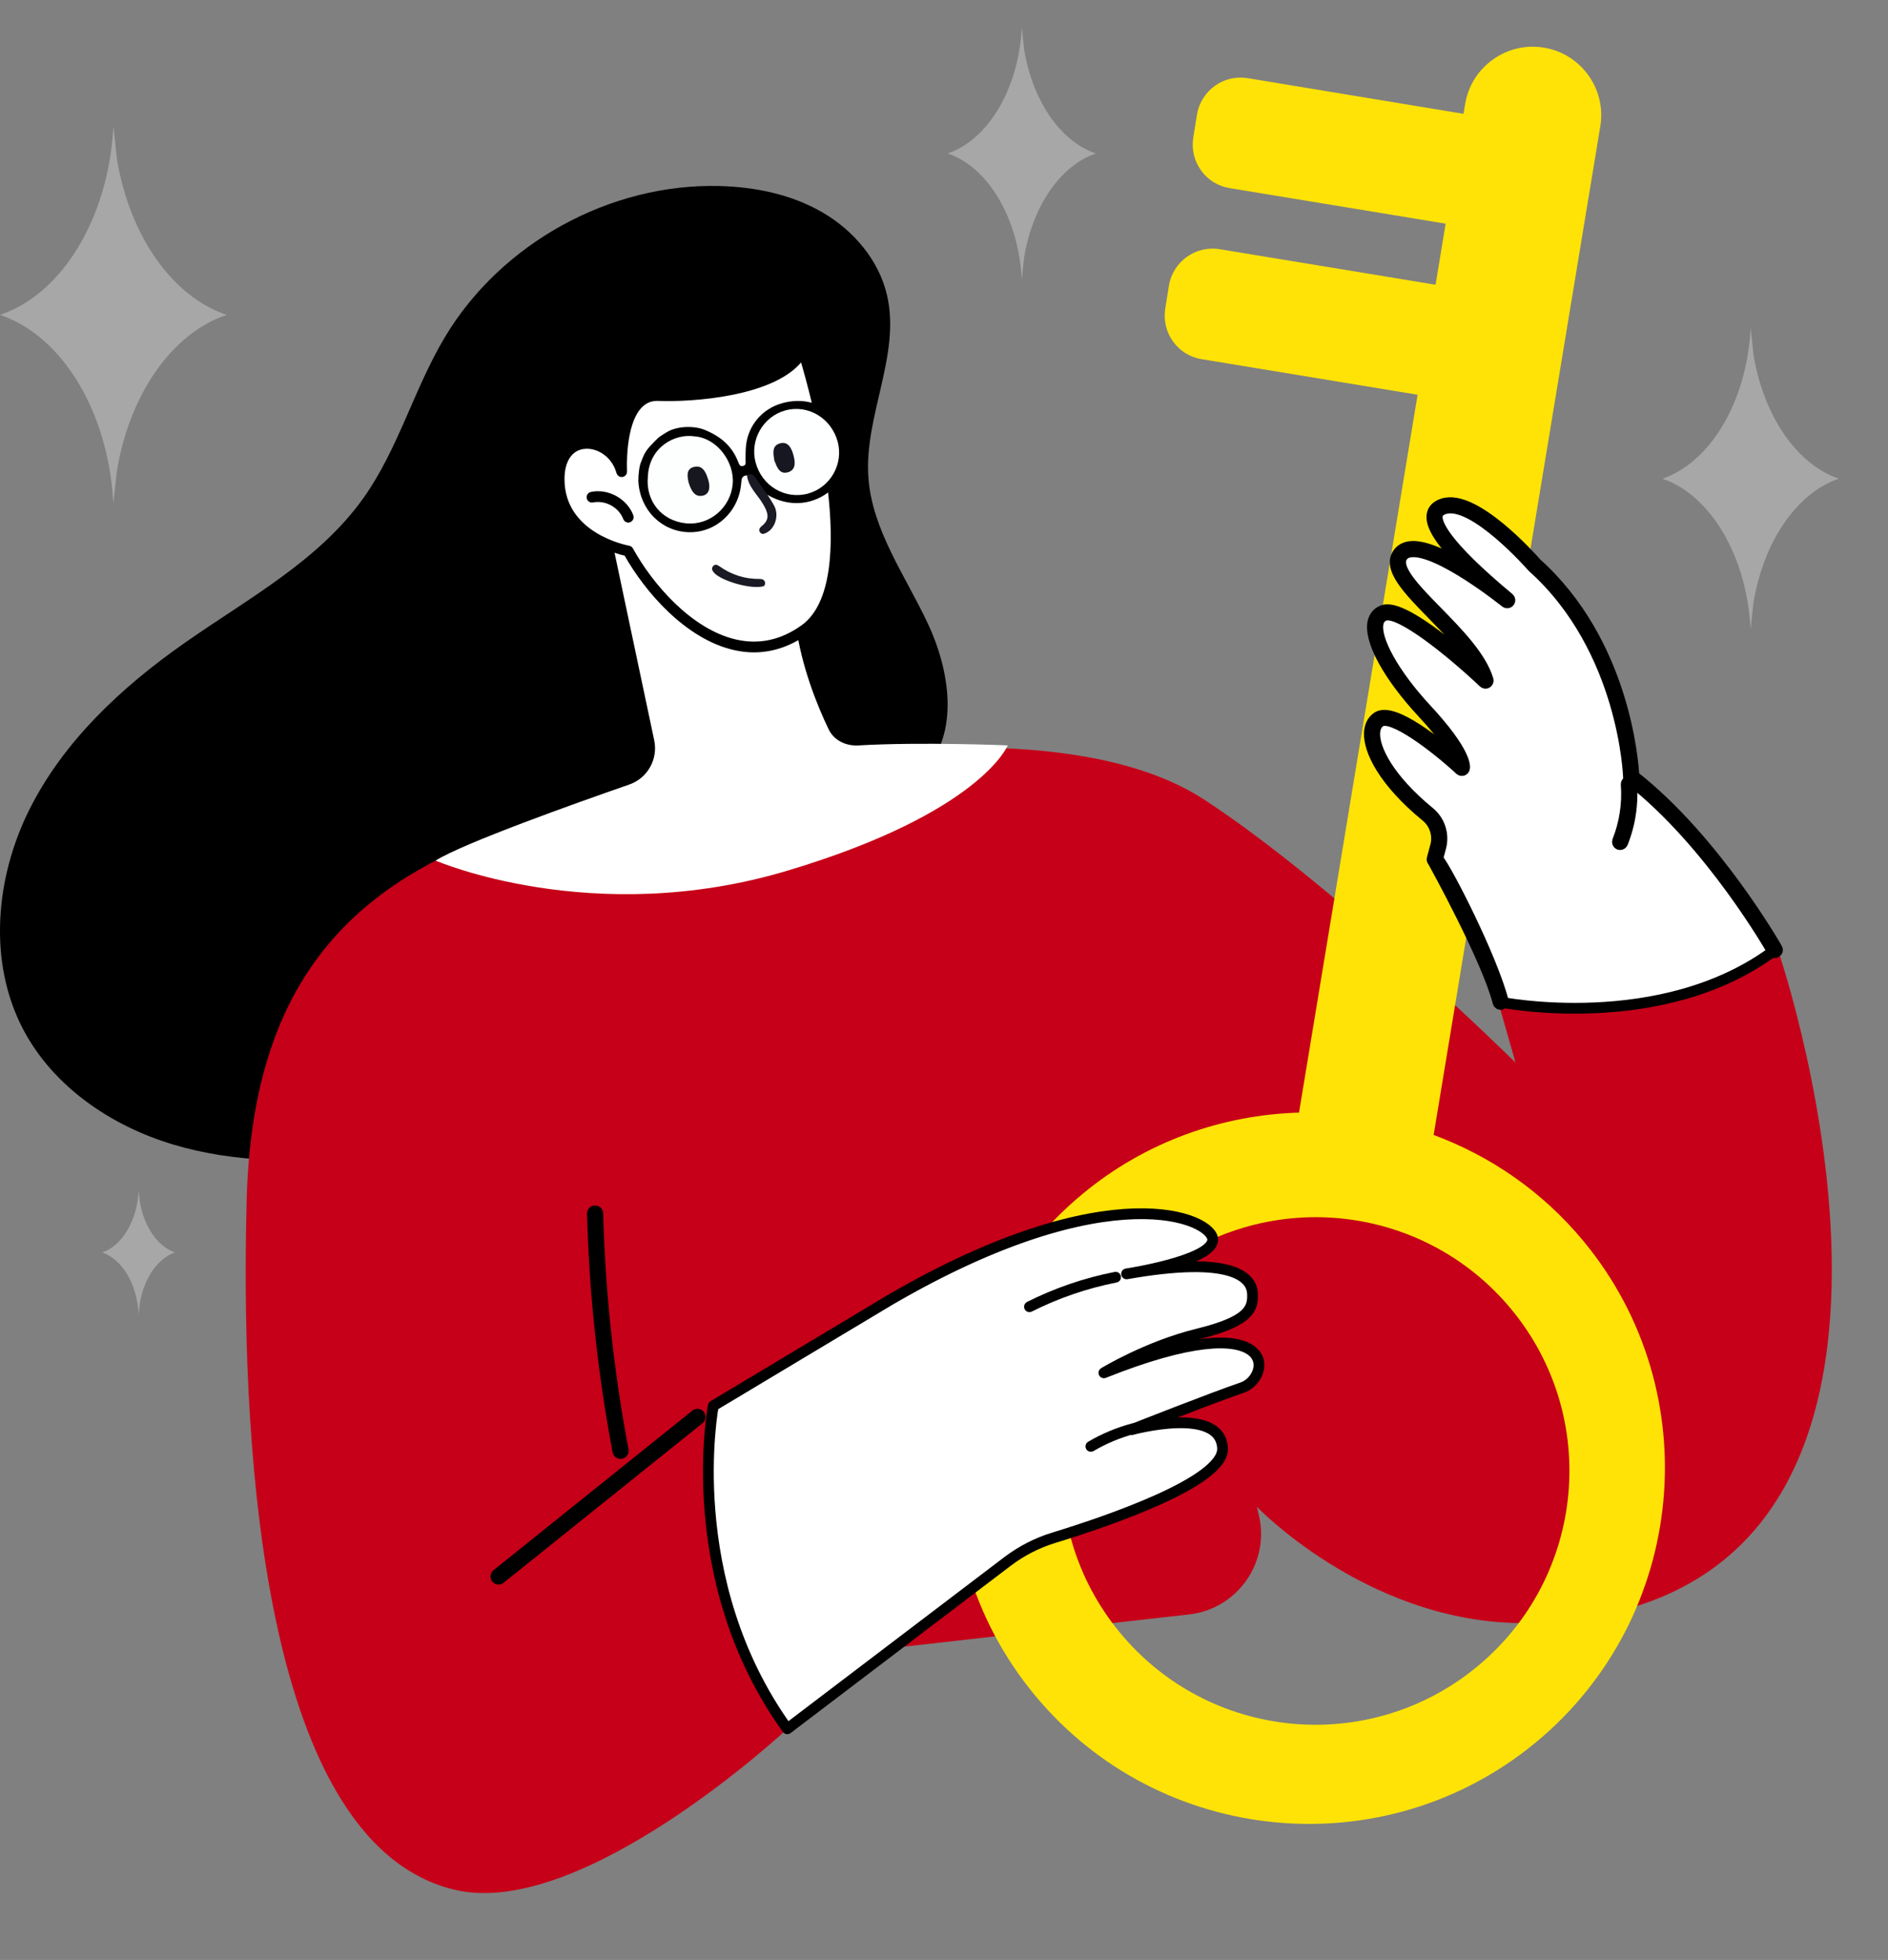 <svg width="79" height="82" viewBox="0 0 79 82" fill="none" xmlns="http://www.w3.org/2000/svg">
<rect x="0" y="0" width="79" height="82" fill="#808080" stroke="none"/>
<path d="M4.895 6.669L4.746 5.288C4.746 5.288 4.746 5.275 4.746 5.27C4.545 9.139 2.586 12.312 0 13.174C2.586 14.037 4.545 17.21 4.743 21.079C4.743 21.073 4.743 21.066 4.743 21.06L4.894 19.68C5.434 16.461 7.219 13.929 9.486 13.174C7.219 12.419 5.434 9.888 4.894 6.669H4.895Z" fill="#A7A7A7"/>
<path d="M5.851 50.264L5.803 49.811C5.803 49.811 5.803 49.806 5.803 49.805C5.739 51.075 5.11 52.117 4.281 52.4C5.11 52.683 5.739 53.725 5.802 54.995C5.802 54.993 5.802 54.991 5.802 54.989L5.85 54.536C6.024 53.479 6.596 52.648 7.322 52.4C6.596 52.152 6.024 51.321 5.85 50.264H5.851Z" fill="#A7A7A7"/>
<path d="M73.37 14.822L73.254 13.718C73.254 13.718 73.254 13.708 73.254 13.703C73.098 16.799 71.574 19.337 69.562 20.027C71.574 20.717 73.098 23.255 73.251 26.351C73.251 26.346 73.251 26.34 73.251 26.336L73.369 25.231C73.789 22.657 75.177 20.631 76.94 20.027C75.177 19.423 73.789 17.398 73.369 14.822H73.37Z" fill="#A7A7A7"/>
<path d="M42.854 2.069L42.756 1.145C42.756 1.145 42.756 1.137 42.756 1.133C42.625 3.721 41.345 5.843 39.656 6.42C41.345 6.997 42.625 9.12 42.754 11.708C42.754 11.704 42.754 11.699 42.754 11.696L42.853 10.772C43.206 8.619 44.372 6.926 45.852 6.42C44.372 5.915 43.206 4.222 42.853 2.069H42.854Z" fill="#A7A7A7"/>
<path d="M38.825 26.091C37.885 24.08 36.49 22.181 36.335 19.967C36.156 17.404 37.695 14.86 37.117 12.356C36.779 10.891 35.724 9.65 34.424 8.892C33.127 8.134 31.604 7.821 30.1 7.783C25.522 7.667 20.969 10.172 18.618 14.101C17.323 16.263 16.669 18.781 15.209 20.834C13.329 23.478 10.344 25.058 7.689 26.924C5.077 28.759 2.662 31.009 1.233 33.864C-0.196 36.719 -0.513 40.257 0.977 43.08C2.237 45.468 4.649 47.104 7.235 47.881C9.821 48.659 12.579 48.654 15.265 48.392C20.234 47.907 25.118 46.557 29.629 44.42C32.383 43.116 35.069 41.458 36.868 38.998C38.282 37.066 39.051 34.555 38.689 32.228C40.144 30.644 39.747 28.058 38.826 26.09L38.825 26.091Z" fill="black"/>
<path d="M32.95 72.326L34.268 69.295L49.755 67.544C51.782 67.315 53.15 65.362 52.672 63.379L52.59 63.039C52.59 63.039 57.085 67.74 63.413 67.903C84.001 67.903 74.424 39.835 74.424 39.835L62.706 41.976L63.413 44.455C63.413 44.455 55.911 37.063 50.393 33.458C43.232 28.78 26.356 32.737 20.573 34.958C14.792 37.177 10.564 41.034 10.323 50.164C10.081 59.293 10.645 77.091 19.041 79.067C24.39 80.326 32.949 72.327 32.949 72.327L32.95 72.326Z" fill="#C60018"/>
<path d="M25.962 60.925C25.854 60.925 25.76 60.848 25.741 60.741C25.119 57.465 24.76 54.112 24.672 50.778C24.669 50.654 24.767 50.55 24.892 50.547C25.019 50.547 25.119 50.645 25.123 50.767C25.21 54.077 25.568 57.405 26.185 60.658C26.196 60.716 26.184 60.777 26.15 60.827C26.116 60.876 26.065 60.91 26.006 60.922C25.992 60.924 25.978 60.926 25.964 60.926L25.962 60.925Z" fill="black"/>
<path d="M24.902 50.66C24.96 50.66 25.011 50.71 25.013 50.769C25.101 54.085 25.458 57.42 26.077 60.679C26.088 60.739 26.049 60.799 25.987 60.81C25.98 60.812 25.972 60.813 25.965 60.813C25.912 60.813 25.865 60.776 25.855 60.721C25.234 57.451 24.875 54.104 24.787 50.776C24.786 50.714 24.834 50.662 24.896 50.66C24.897 50.66 24.899 50.66 24.901 50.66M24.902 50.435C24.902 50.435 24.89 50.435 24.887 50.435C24.8 50.437 24.717 50.474 24.655 50.539C24.593 50.605 24.56 50.691 24.563 50.781C24.651 54.121 25.011 57.48 25.634 60.762C25.665 60.921 25.804 61.037 25.966 61.037C25.988 61.037 26.009 61.035 26.03 61.031C26.212 60.996 26.334 60.819 26.299 60.636C25.683 57.389 25.326 54.066 25.239 50.763C25.234 50.581 25.083 50.434 24.903 50.434L24.902 50.435Z" fill="black"/>
<path d="M20.866 66.182C20.797 66.182 20.733 66.152 20.69 66.098C20.612 66.001 20.628 65.859 20.725 65.781L29.048 59.104C29.087 59.073 29.138 59.055 29.189 59.055C29.257 59.055 29.322 59.085 29.364 59.139C29.442 59.236 29.426 59.378 29.329 59.456L21.007 66.133C20.966 66.164 20.916 66.182 20.866 66.182Z" fill="black"/>
<path d="M29.184 59.167C29.217 59.167 29.25 59.181 29.272 59.208C29.312 59.257 29.304 59.328 29.256 59.367L20.933 66.044C20.912 66.061 20.886 66.069 20.862 66.069C20.829 66.069 20.796 66.054 20.774 66.027C20.734 65.979 20.742 65.908 20.791 65.868L29.114 59.191C29.134 59.175 29.16 59.167 29.183 59.167M29.184 58.941C29.108 58.941 29.032 58.967 28.973 59.016L20.65 65.693C20.505 65.809 20.481 66.023 20.598 66.168C20.662 66.248 20.759 66.294 20.862 66.294C20.938 66.294 21.014 66.268 21.073 66.22L29.396 59.543C29.542 59.427 29.565 59.213 29.448 59.068C29.384 58.986 29.287 58.941 29.184 58.941Z" fill="black"/>
<g clip-path="url(#clip0_4270_67891)">
<g clip-path="url(#clip1_4270_67891)">
<path d="M64.605 1.993C63.846 1.869 63.086 2.046 62.464 2.494C61.841 2.941 61.431 3.599 61.306 4.357L61.236 4.762L52.212 3.271C51.724 3.193 51.228 3.305 50.831 3.594C50.435 3.884 50.162 4.312 50.084 4.8L49.932 5.746C49.854 6.234 49.965 6.73 50.255 7.126C50.543 7.533 50.972 7.794 51.46 7.872L60.49 9.358L60.069 11.913L51.039 10.427C50.032 10.258 49.076 10.944 48.911 11.957L48.759 12.902C48.681 13.39 48.792 13.886 49.082 14.282C49.37 14.689 49.799 14.951 50.287 15.028L59.317 16.515L54.355 46.549C51.156 46.644 47.955 47.751 45.306 49.944C38.956 55.19 38.066 64.598 43.3 70.922C48.534 77.246 57.943 78.13 64.271 72.892C70.599 67.654 71.489 58.246 66.255 51.922C64.533 49.841 62.352 48.36 59.988 47.484L66.962 5.284C67.22 3.721 66.157 2.25 64.605 1.993ZM61.818 69.719C57.298 73.46 50.607 72.832 46.869 68.314C43.13 63.797 43.763 57.107 48.283 53.366C52.804 49.625 59.494 50.254 63.233 54.771C66.972 59.288 66.338 65.978 61.818 69.719Z" fill="#FFE306"/>
<path d="M62.748 41.921C62.748 41.921 69.536 43.297 74.262 39.75C74.262 39.75 71.699 35.206 68.256 32.528C68.256 32.528 68.122 27.157 64.205 23.646C64.205 23.646 61.704 20.77 60.409 21.185C59.114 21.6 61.378 23.709 63.069 25.115C63.069 25.115 59.415 22.158 58.606 23.195C57.798 24.231 61.566 26.458 62.16 28.477C62.16 28.477 58.802 25.297 57.898 25.647C56.993 25.997 57.888 27.896 59.601 29.742C61.315 31.588 61.172 32.126 61.172 32.126C61.172 32.126 58.428 29.596 57.689 30.1C57.013 30.562 57.522 32.248 59.745 34.071C60.143 34.398 60.313 34.929 60.178 35.426L60.036 35.955C60.036 35.955 62.275 40.065 62.748 41.921Z" fill="white" stroke="black" stroke-width="0.451" stroke-linecap="round" stroke-linejoin="round"/>
<path d="M74.368 39.776C74.361 39.804 74.342 39.829 74.315 39.844C74.261 39.875 74.192 39.856 74.162 39.802C74.137 39.757 71.569 35.246 68.185 32.613C68.159 32.592 68.142 32.561 68.142 32.527C68.141 32.474 67.963 27.163 64.129 23.727C64.125 23.723 64.123 23.72 64.119 23.717C64.094 23.688 61.651 20.902 60.442 21.29C60.266 21.346 60.168 21.436 60.144 21.562C60.083 21.875 60.391 22.741 63.139 25.026C63.187 25.065 63.194 25.136 63.154 25.183C63.115 25.231 63.045 25.239 62.996 25.199C62.968 25.177 60.205 22.955 59.031 23.091C58.88 23.109 58.77 23.164 58.693 23.263C58.322 23.739 59.199 24.635 60.128 25.583C60.997 26.471 61.982 27.478 62.267 28.444C62.282 28.492 62.261 28.545 62.217 28.572C62.174 28.599 62.118 28.593 62.081 28.557C60.753 27.299 58.552 25.513 57.936 25.751C57.792 25.807 57.704 25.91 57.668 26.065C57.513 26.74 58.34 28.22 59.681 29.664C61.389 31.503 61.295 32.093 61.278 32.154C61.268 32.192 61.239 32.222 61.201 32.234C61.163 32.245 61.123 32.235 61.093 32.209C60.058 31.253 58.236 29.862 57.752 30.193C57.61 30.29 57.533 30.451 57.523 30.671C57.495 31.31 58.078 32.56 59.815 33.984C60.248 34.338 60.431 34.92 60.285 35.455L60.159 35.925C60.552 36.379 62.449 40.111 62.9 41.883C62.916 41.943 62.879 42.004 62.819 42.02C62.759 42.035 62.698 41.999 62.682 41.939C62.222 40.13 59.982 36.066 59.95 36.028C59.925 35.999 59.917 35.961 59.926 35.925L60.068 35.396C60.068 35.396 60.07 35.394 60.07 35.393C60.191 34.94 60.036 34.455 59.674 34.159C57.875 32.684 57.268 31.385 57.3 30.661C57.312 30.371 57.425 30.144 57.625 30.007C58.299 29.547 60.25 31.16 60.987 31.808C60.856 31.488 60.498 30.871 59.519 29.818C58.086 28.274 57.274 26.782 57.45 26.015C57.504 25.787 57.644 25.623 57.857 25.541C58.646 25.235 60.932 27.202 61.866 28.049C61.468 27.272 60.68 26.466 59.969 25.74C58.926 24.674 58.026 23.756 58.518 23.123C58.632 22.978 58.797 22.892 59.008 22.866C59.623 22.796 60.585 23.279 61.426 23.805C60.327 22.741 59.834 21.988 59.924 21.519C59.966 21.306 60.117 21.157 60.376 21.075C61.71 20.648 64.13 23.384 64.287 23.564C67.98 26.878 68.338 31.892 68.368 32.468C71.768 35.133 74.336 39.646 74.362 39.691C74.377 39.717 74.38 39.749 74.373 39.776L74.368 39.776Z" fill="black" stroke="black" stroke-width="0.451" stroke-linecap="round" stroke-linejoin="round"/>
<path d="M68.098 34.656C68.043 34.862 67.975 35.067 67.896 35.266C67.872 35.324 67.808 35.352 67.749 35.33C67.692 35.306 67.664 35.24 67.686 35.183C67.984 34.436 68.108 33.617 68.045 32.815C68.041 32.753 68.087 32.699 68.149 32.693C68.211 32.689 68.265 32.735 68.271 32.797C68.32 33.42 68.261 34.053 68.099 34.657L68.098 34.656Z" fill="black" stroke="black" stroke-width="0.451" stroke-linecap="round" stroke-linejoin="round"/>
</g>
</g>
<path d="M29.848 58.817C29.848 58.817 28.444 66.094 32.943 72.329L42.149 65.334C42.735 64.889 43.394 64.55 44.097 64.335C46.291 63.663 51.219 61.995 51.156 60.594C51.075 58.791 47.346 59.815 47.346 59.815C47.346 59.815 50.709 58.485 51.973 58.056C53.237 57.628 53.576 54.487 46.19 57.436C46.19 57.436 47.999 56.332 50.115 55.811C52.231 55.291 52.446 54.776 52.408 54.109C52.369 53.442 51.577 52.513 47.139 53.296C47.139 53.296 50.719 52.753 50.744 51.872C50.768 50.991 46.483 49.016 37.258 54.376L29.85 58.815L29.848 58.817Z" fill="white" stroke="black" stroke-width="0.451" stroke-linecap="round" stroke-linejoin="round"/>
<path d="M51.158 60.705C51.098 60.705 51.048 60.657 51.045 60.598C51.032 60.311 50.92 60.095 50.703 59.937C49.788 59.271 47.4 59.916 47.376 59.923C47.319 59.938 47.258 59.907 47.24 59.849C47.221 59.793 47.25 59.731 47.305 59.709C47.339 59.695 50.685 58.371 51.938 57.948C52.246 57.844 52.501 57.552 52.557 57.24C52.589 57.068 52.573 56.82 52.32 56.614C51.949 56.309 50.61 55.79 46.233 57.537C46.179 57.559 46.117 57.535 46.09 57.483C46.064 57.431 46.082 57.367 46.131 57.337C46.149 57.326 47.98 56.217 50.088 55.699C52.188 55.183 52.329 54.696 52.295 54.112C52.282 53.889 52.178 53.699 51.985 53.546C51.538 53.193 50.411 52.881 47.584 53.334C47.375 53.372 47.222 53.396 47.157 53.406C47.096 53.415 47.038 53.373 47.028 53.312C47.018 53.252 47.059 53.194 47.12 53.183C47.274 53.156 47.425 53.13 47.572 53.106C48.9 52.863 50.616 52.378 50.63 51.866C50.634 51.753 50.52 51.604 50.328 51.468C49.477 50.866 46.796 50.324 42.145 52.112C42.088 52.135 42.022 52.106 42 52.048C41.977 51.99 42.007 51.925 42.064 51.903C46.495 50.198 49.356 50.505 50.458 51.284C50.719 51.469 50.861 51.679 50.856 51.872C50.843 52.304 50.154 52.649 49.37 52.901C50.707 52.822 51.63 52.979 52.123 53.369C52.365 53.56 52.503 53.813 52.52 54.099C52.566 54.888 52.2 55.411 50.141 55.917C49.324 56.118 48.55 56.408 47.91 56.688C50.898 55.728 52.036 56.09 52.461 56.438C52.724 56.653 52.836 56.952 52.777 57.278C52.705 57.674 52.396 58.029 52.008 58.159C51.229 58.423 49.629 59.039 48.531 59.466C49.314 59.367 50.284 59.353 50.833 59.752C51.106 59.951 51.251 60.23 51.268 60.584C51.27 60.646 51.223 60.699 51.161 60.701C51.159 60.701 51.158 60.701 51.155 60.701L51.158 60.705Z" fill="black"/>
<path d="M43.073 54.784C43.032 54.784 42.992 54.761 42.973 54.722C42.945 54.666 42.968 54.599 43.023 54.571C44.174 53.993 45.398 53.574 46.662 53.325C46.723 53.312 46.782 53.353 46.794 53.413C46.806 53.474 46.766 53.534 46.705 53.545C45.461 53.79 44.255 54.203 43.123 54.772C43.107 54.78 43.089 54.785 43.072 54.785L43.073 54.784Z" fill="white" stroke="black" stroke-width="0.225" stroke-linecap="round" stroke-linejoin="round"/>
<path d="M45.644 60.626C45.605 60.626 45.567 60.606 45.547 60.571C45.515 60.517 45.533 60.448 45.587 60.417C46.154 60.084 46.763 59.83 47.398 59.662C47.458 59.646 47.52 59.682 47.535 59.742C47.551 59.802 47.515 59.864 47.455 59.879C46.84 60.042 46.25 60.288 45.701 60.611C45.683 60.621 45.664 60.626 45.644 60.626Z" fill="white" stroke="black" stroke-width="0.225" stroke-linecap="round" stroke-linejoin="round"/>
<path d="M25.486 22.045L27.374 30.97C27.542 31.764 27.095 32.558 26.329 32.824C24.017 33.627 19.41 35.269 18.227 36.005C18.227 36.005 24.804 38.858 32.921 36.435C41.036 34.013 42.167 31.186 42.167 31.186C42.167 31.186 38.559 31.031 35.921 31.187C35.397 31.218 34.896 30.98 34.67 30.507C34.214 29.558 33.531 27.902 33.295 26.114C33.295 26.114 27.72 21.699 25.487 22.045H25.486Z" fill="white"/>
<path d="M33.599 14.65C33.599 14.65 36.676 24.189 33.676 26.347C30.676 28.504 27.572 25.383 26.29 23.055C26.29 23.055 23.4 22.53 23.398 20.048C23.397 17.97 25.602 18.241 26.016 19.737C26.016 19.737 25.82 16.48 27.565 16.551C29.305 16.622 32.807 16.249 33.601 14.65H33.599Z" fill="white" stroke="black" stroke-width="0.225" stroke-linecap="round" stroke-linejoin="round"/>
<path d="M31.553 27.182C31.285 27.182 31.014 27.151 30.738 27.088C28.77 26.644 27.078 24.701 26.212 23.152C25.81 23.061 23.284 22.401 23.281 20.044C23.281 19.137 23.692 18.54 24.382 18.447C24.903 18.375 25.531 18.64 25.894 19.199C25.916 18.524 26.041 17.391 26.613 16.806C26.87 16.545 27.19 16.42 27.564 16.434C29.466 16.512 32.758 16.081 33.494 14.595C33.514 14.555 33.558 14.53 33.603 14.534C33.649 14.537 33.687 14.567 33.702 14.611C33.828 15.003 36.77 24.252 33.737 26.434C33.045 26.93 32.313 27.181 31.551 27.181L31.553 27.182ZM24.557 18.662C24.508 18.662 24.461 18.665 24.414 18.671C23.846 18.748 23.507 19.261 23.508 20.045C23.509 22.405 26.193 22.922 26.306 22.942C26.34 22.948 26.368 22.969 26.385 22.998C27.22 24.514 28.874 26.437 30.788 26.869C31.779 27.092 32.727 26.884 33.608 26.251C36.246 24.354 34.014 16.416 33.566 14.923C32.482 16.497 28.905 16.715 27.558 16.661C27.246 16.648 26.99 16.747 26.777 16.965C26.016 17.741 26.125 19.707 26.126 19.728C26.13 19.785 26.089 19.836 26.033 19.846C25.976 19.855 25.921 19.82 25.905 19.765C25.707 19.048 25.093 18.662 24.558 18.662H24.557Z" fill="black" stroke="black" stroke-width="0.225" stroke-linecap="round" stroke-linejoin="round"/>
<path d="M26.712 20.146C26.779 21.334 27.677 22.236 28.819 22.266C29.951 22.297 30.912 21.417 31.013 20.233C31.029 20.042 31.031 19.904 31.256 19.887C31.48 19.988 31.584 20.198 31.721 20.381C31.826 20.522 31.899 20.703 32.119 20.705C33.436 21.474 34.772 20.838 35.235 19.907C35.64 19.095 35.585 18.322 35.047 17.599C34.501 16.871 33.625 16.612 32.709 16.874C31.895 17.107 31.306 17.797 31.217 18.64C31.195 18.838 31.197 19.041 31.196 19.241C31.196 19.342 31.233 19.451 31.103 19.492C30.972 19.533 30.928 19.434 30.892 19.337C30.637 18.66 30.146 18.253 29.48 17.982C29.076 17.817 28.362 17.803 27.893 18.084C27.477 18.334 27.498 18.366 27.273 18.591C26.991 18.873 26.922 19.072 26.822 19.337C26.756 19.47 26.709 19.831 26.709 20.143L26.712 20.146Z" fill="black"/>
<path d="M32.117 20.706C31.959 20.483 31.795 20.262 31.648 20.032C31.548 19.877 31.443 19.782 31.256 19.886C31.314 20.378 31.695 20.692 31.927 21.087C32.123 21.423 32.245 21.715 31.88 22.005C31.774 22.087 31.72 22.196 31.827 22.299C31.906 22.376 32.009 22.323 32.102 22.271C32.446 22.076 32.596 21.549 32.4 21.172C32.317 21.01 32.212 20.86 32.119 20.706L32.117 20.706Z" fill="#1B1B25"/>
<path d="M31.972 24.519C31.927 24.531 32.033 24.497 32.012 24.371C31.991 24.257 31.894 24.221 31.786 24.222C31.165 24.228 30.605 24.048 30.1 23.69C30.017 23.633 29.921 23.586 29.836 23.69C29.756 23.787 29.804 23.872 29.872 23.954C30.137 24.284 31.423 24.685 31.973 24.521L31.972 24.519Z" fill="#1A1A24"/>
<path d="M35.054 18.487C34.786 17.489 33.803 16.904 32.847 17.175C31.923 17.437 31.372 18.41 31.615 19.343C31.877 20.336 32.86 20.917 33.824 20.646C34.746 20.387 35.3 19.413 35.053 18.485L35.054 18.487Z" fill="#FEFFFF"/>
<path d="M27.108 19.944C27.01 20.98 27.702 21.809 28.737 21.898C29.701 21.978 30.566 21.24 30.658 20.259C30.745 19.319 29.994 18.329 29.07 18.257C28.239 18.125 27.155 18.708 27.109 19.946L27.108 19.944Z" fill="#FDFEFE"/>
<path d="M32.4 19.26C32.507 19.535 32.611 19.862 32.97 19.759C33.318 19.66 33.274 19.312 33.2 19.042C33.127 18.769 32.983 18.45 32.634 18.55C32.284 18.65 32.358 18.985 32.4 19.262L32.4 19.26Z" fill="#171721"/>
<path d="M28.817 20.194C28.913 20.507 29.066 20.823 29.419 20.735C29.718 20.659 29.716 20.331 29.63 20.058C29.538 19.763 29.405 19.443 29.033 19.537C28.696 19.621 28.76 19.938 28.815 20.195L28.817 20.194Z" fill="#171720"/>
<path d="M26.29 21.751C26.244 21.751 26.201 21.723 26.184 21.678C25.982 21.136 25.358 20.793 24.793 20.913C24.732 20.926 24.672 20.887 24.659 20.826C24.646 20.766 24.684 20.706 24.745 20.692C25.416 20.55 26.156 20.957 26.395 21.599C26.416 21.658 26.387 21.722 26.328 21.745C26.316 21.749 26.302 21.751 26.289 21.751H26.29Z" fill="black" stroke="black" stroke-width="0.225" stroke-miterlimit="10"/>
<defs>
<clipPath id="clip0_4270_67891">
<rect width="36.211" height="78.08" fill="white" transform="translate(39.602)"/>
</clipPath>
<clipPath id="clip1_4270_67891">
<rect width="64.973" height="65.677" fill="white" transform="translate(10.531 34.588) rotate(-39.613)"/>
</clipPath>
</defs>
</svg>
